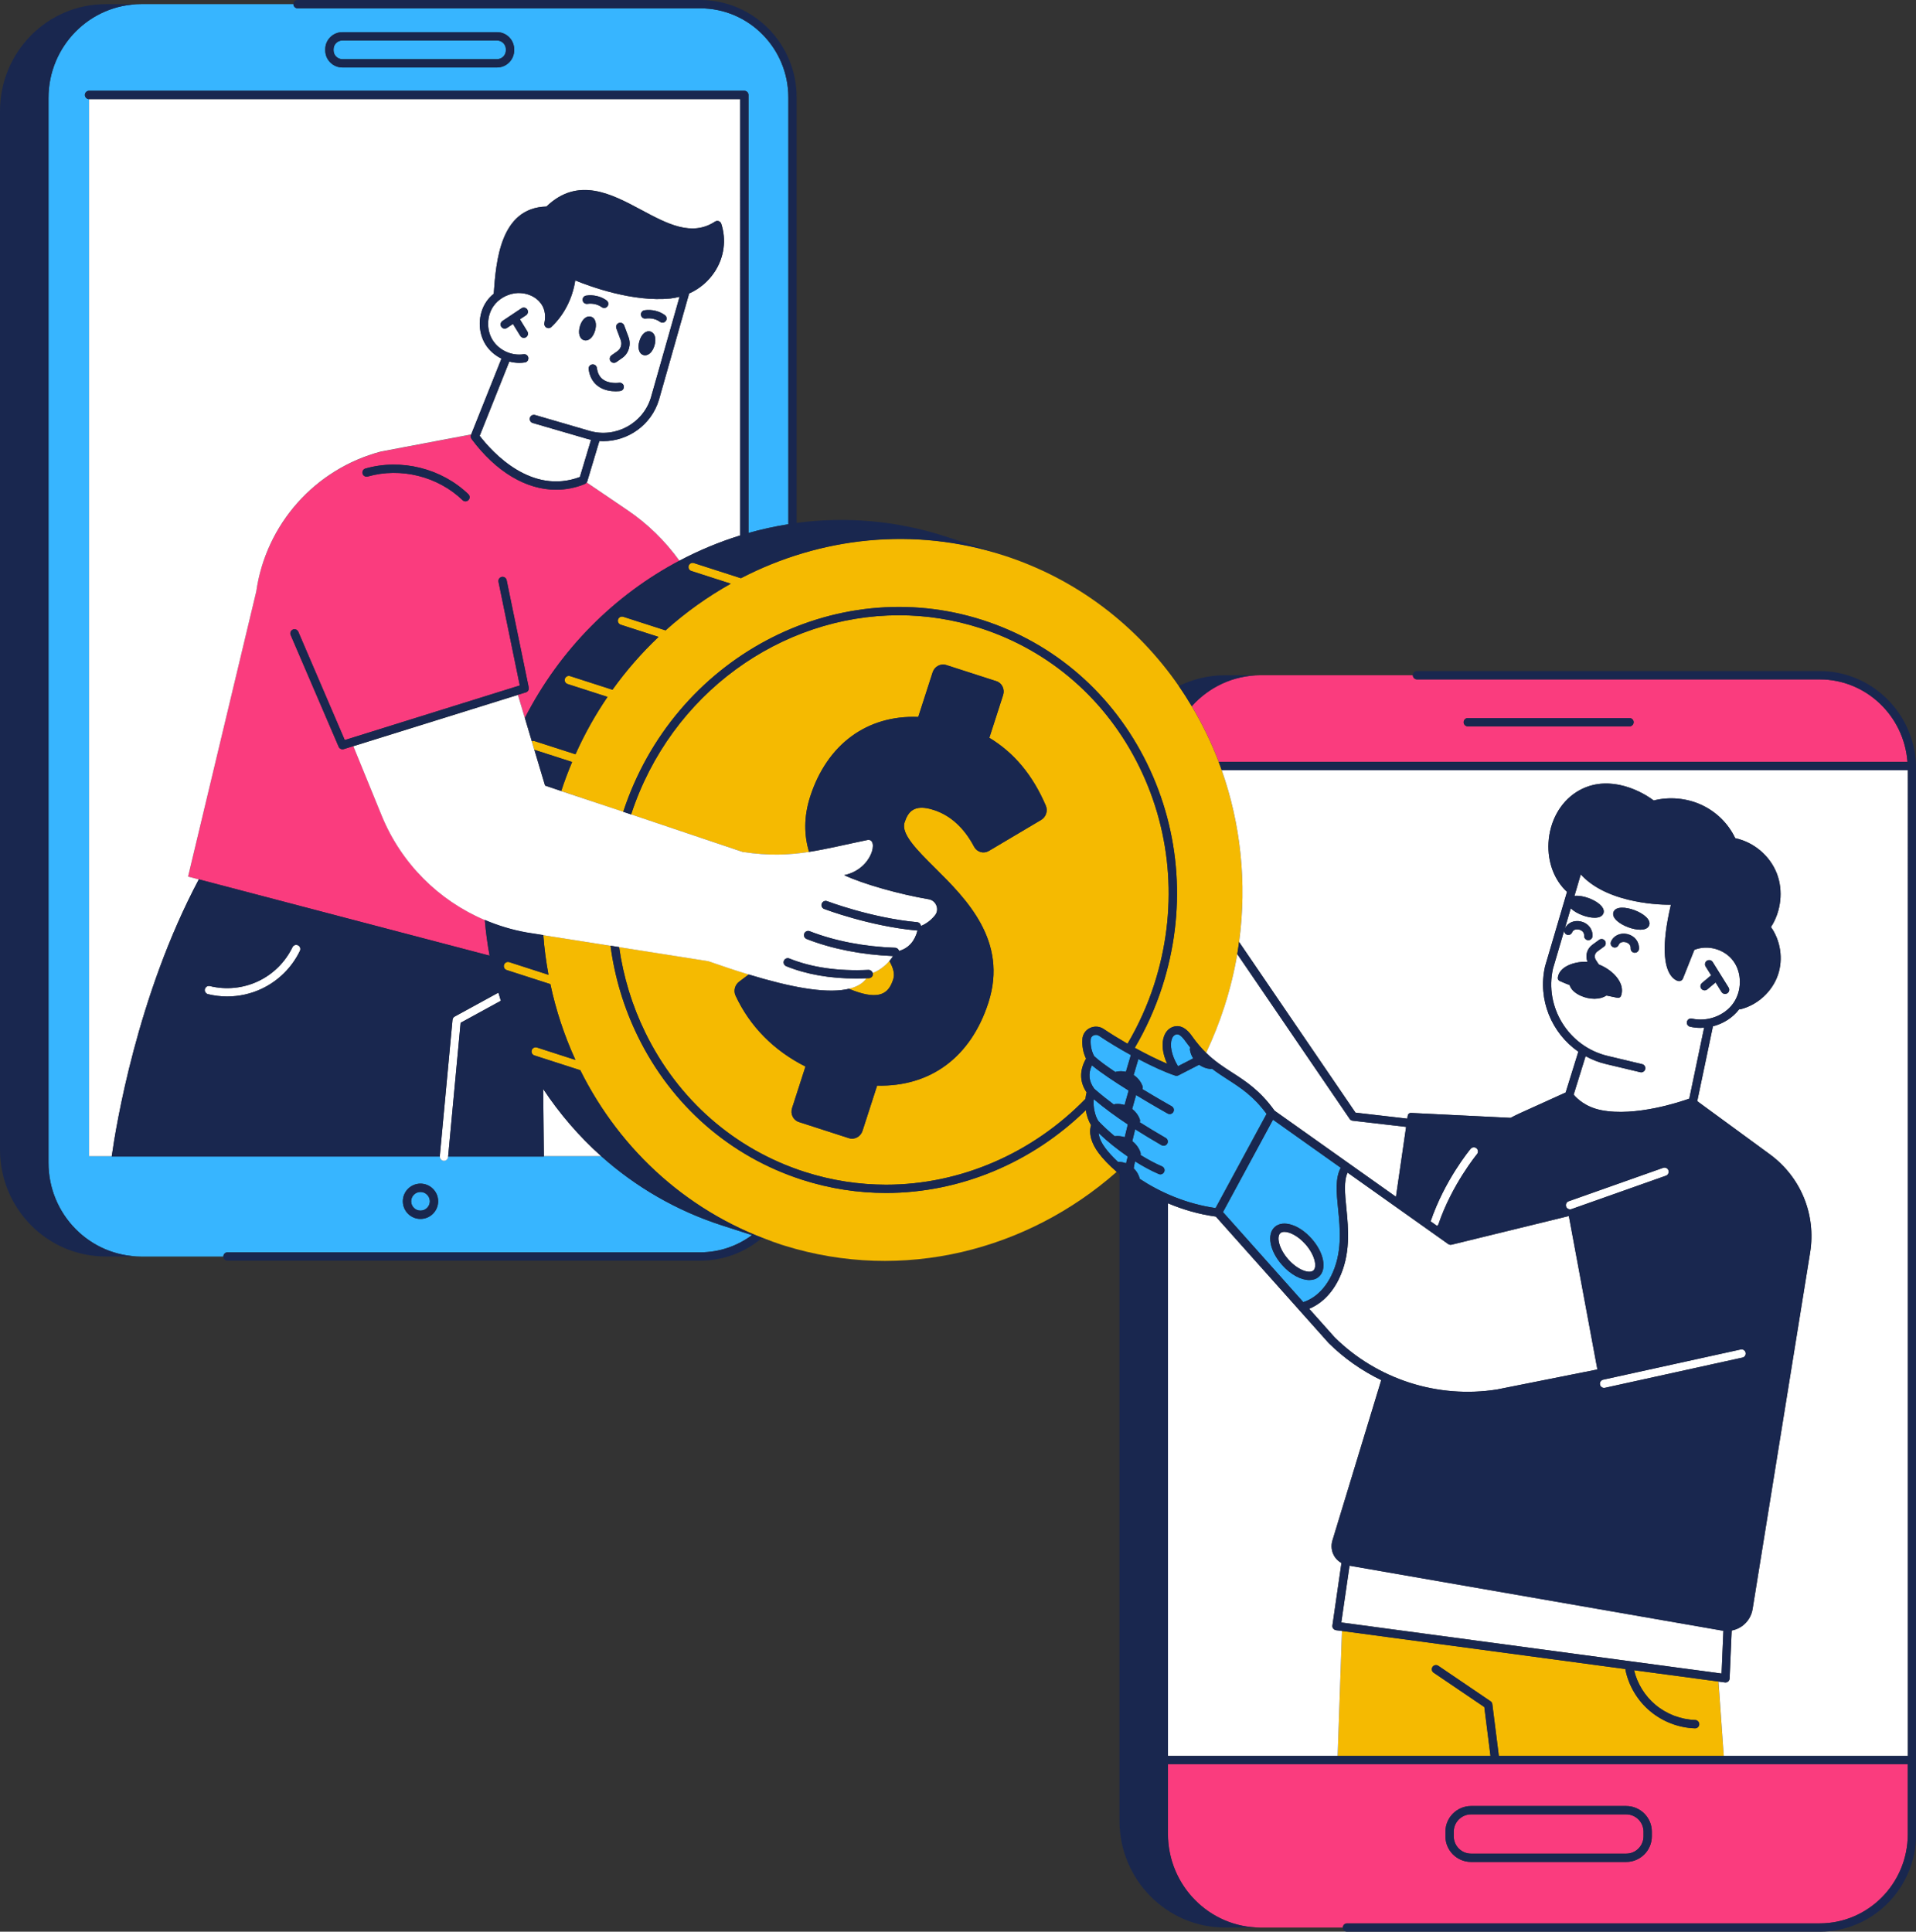 <?xml version="1.0" encoding="UTF-8"?>
<!DOCTYPE svg PUBLIC '-//W3C//DTD SVG 1.0//EN'
          'http://www.w3.org/TR/2001/REC-SVG-20010904/DTD/svg10.dtd'>
<svg height="464.3" preserveAspectRatio="xMidYMid meet" version="1.0" viewBox="0.0 0.0 460.5 464.3" width="460.5" xmlns="http://www.w3.org/2000/svg" xmlns:xlink="http://www.w3.org/1999/xlink" zoomAndPan="magnify"
><rect x="0.0" y="0.0" width="460.5" height="464.3" fill="#333333" stroke="none"/><g id="change1_1"
  ><path d="M323.74,462.3h113.61c11.68,0,21.18-9.62,21.18-21.44v-16.82H280.71v16.72c0,12.45,9.97,22.54,22.27,22.54 h19.76C322.74,462.75,323.19,462.3,323.74,462.3z M353.57,434.09h37.27c3.41,0,6.17,2.77,6.17,6.17v1.1c0,3.41-2.77,6.17-6.17,6.17 h-37.27c-3.4,0-6.17-2.77-6.17-6.17v-1.1C347.4,436.86,350.17,434.09,353.57,434.09z M353.57,436.09h37.27 c2.3,0,4.17,1.87,4.17,4.17v1.1c0,2.3-1.87,4.17-4.17,4.17h-37.27c-2.3,0-4.17-1.87-4.17-4.17v-1.1 C349.4,437.97,351.27,436.09,353.57,436.09z M286.44,169.74c2.53,4.25,4.7,8.72,6.47,13.37h165.54 c-0.83-11.06-9.96-19.82-21.1-19.82h-96.78c-0.55,0-1-0.45-1-1v0h-36.6C296.42,162.3,290.52,165.17,286.44,169.74z M352.78,172.59 h38.86c0.55,0,1,0.45,1,1s-0.45,1-1,1h-38.86c-0.55,0-1-0.45-1-1S352.23,172.59,352.78,172.59z M91.77,196.06l-6.83-16.73 l-2.33,0.73c-0.1,0.03-0.2,0.05-0.3,0.05c-0.39,0-0.76-0.23-0.92-0.61l-11.54-26.86c-0.22-0.51,0.02-1.1,0.52-1.31 c0.51-0.22,1.09,0.02,1.31,0.52l11.18,26.03l42.07-13.12l-5.12-24.91c-0.11-0.54,0.24-1.07,0.78-1.18c0.54-0.11,1.07,0.24,1.18,0.78 l5.31,25.8c0.1,0.5-0.19,1-0.68,1.16l-1.91,0.59l1.66,5.56c8.48-16.58,21.64-29.6,37.13-37.79c-3.42-4.74-7.63-8.87-12.49-12.16 l-9.79-6.64c-0.02,0.03-0.05,0.06-0.08,0.09c-0.03,0.03-0.06,0.06-0.09,0.09c-0.07,0.06-0.14,0.11-0.22,0.15 c-0.02,0.01-0.04,0.03-0.06,0.04c-0.02,0.01-0.04,0.01-0.05,0.02c-0.01,0-0.01,0-0.02,0.01c-2.24,0.9-4.53,1.34-6.83,1.34 c-7.17,0-14.41-4.26-20.32-12.2c-0.02-0.03-0.03-0.07-0.05-0.1c-0.04-0.06-0.07-0.12-0.09-0.19c-0.02-0.06-0.03-0.12-0.04-0.18 c-0.01-0.06-0.01-0.12-0.01-0.19c0-0.07,0.02-0.13,0.04-0.2c0.01-0.04,0.01-0.07,0.02-0.11l0.03-0.08l-21.69,4.1 c-15.84,4.19-27.65,17.45-29.96,33.67L45.2,210.69l2.59,0.68l69.88,18.34c-0.52-2.83-0.91-5.69-1.15-8.59 C105.42,216.4,96.45,207.48,91.77,196.06z M87.83,112.61c8.59-2.46,18.3-0.04,24.74,6.17c0.4,0.38,0.41,1.02,0.03,1.41 c-0.2,0.2-0.46,0.31-0.72,0.31c-0.25,0-0.5-0.09-0.69-0.28c-5.93-5.72-14.87-7.96-22.8-5.69c-0.52,0.15-1.08-0.15-1.24-0.69 C86.99,113.32,87.3,112.77,87.83,112.61z" fill="#FA3C7E"
  /></g
  ><g id="change2_1"
  ><path d="M414.3,422.04h-54.07l-1.57-12.44c-0.04-0.29-0.19-0.54-0.43-0.7l-12.55-8.52 c-0.46-0.31-1.08-0.19-1.39,0.27s-0.19,1.08,0.27,1.39l12.18,8.26l1.48,11.74H321.5l1.05-30.03l68.12,9.15c0,0.08-0.02,0.17,0,0.25 c0.81,3.85,2.92,7.36,5.93,9.88s6.84,3.99,10.77,4.12c0.01,0,0.02,0,0.03,0c0.54,0,0.98-0.43,1-0.97c0.02-0.55-0.41-1.01-0.97-1.03 c-3.48-0.12-6.87-1.41-9.55-3.65c-2.56-2.14-4.37-5.09-5.15-8.32l20.28,2.72L414.3,422.04z M264.07,277.17 c-1.81-2.42-2.44-4.74-1.84-6.75c-0.63-1-1.05-2.27-1.26-3.58c-12.91,12.6-30.16,19.9-48.03,19.9c-6.69,0-13.47-1.02-20.15-3.17 c-17.32-5.58-31.34-17.82-39.49-34.48c-3.39-6.93-5.57-14.27-6.57-21.78l-16.15-2.54c0.24,3.22,0.67,6.4,1.25,9.54l-9.43-3.04 c-0.52-0.17-1.09,0.12-1.26,0.65c-0.17,0.53,0.12,1.09,0.65,1.26l10.49,3.38c1.34,6.32,3.37,12.42,6.02,18.21l-9.24-2.98 c-0.52-0.17-1.09,0.12-1.26,0.65c-0.17,0.53,0.12,1.09,0.65,1.26l11.02,3.55c9.64,19.39,26.48,34.88,48.31,41.91c0,0,0,0,0,0 c0,0,0,0,0,0c0.27,0.09,0.54,0.16,0.8,0.25c28.46,8.84,58.33,1.18,79.8-17.74C266.53,280.05,265.06,278.5,264.07,277.17z M178.08,138.99l-11.3-3.64c-0.52-0.17-1.09,0.12-1.26,0.65c-0.17,0.53,0.12,1.09,0.65,1.26l9.47,3.05 c-5.58,3.13-10.85,6.88-15.67,11.22l-10.16-3.27c-0.52-0.17-1.09,0.12-1.26,0.65c-0.17,0.53,0.12,1.09,0.65,1.26l9.08,2.93 c-4.04,3.83-7.76,8.08-11.07,12.7l-10.18-3.28c-0.53-0.17-1.09,0.12-1.26,0.65c-0.17,0.53,0.12,1.09,0.65,1.26l9.6,3.09 c-2.93,4.3-5.51,8.9-7.7,13.79l-9.81-3.16c-0.23-0.07-0.46-0.05-0.67,0.04l0.61,2.05l9.06,2.92c-0.96,2.27-1.83,4.59-2.61,6.97 l14.89,5.01c12.09-36.89,50.77-57.55,86.41-46.08c17.32,5.58,31.34,17.82,39.49,34.48c8.14,16.64,9.43,35.7,3.63,53.67 c-1.69,5.22-3.91,10.11-6.58,14.65c2.75,1.51,5.47,2.86,7.78,3.83c-1.12-2.45-1.41-4.86-0.72-6.68c0.46-1.21,1.33-2.02,2.45-2.28 c2.22-0.52,3.75,1.63,4.32,2.44c1.12,1.57,2.22,2.83,3.31,3.91c1.68-3.54,3.15-7.22,4.38-11.05c1.36-4.21,2.39-8.45,3.11-12.68 c0.17-0.97,0.3-1.95,0.43-2.92c1.95-14.27,0.38-28.39-4.17-41.28c-0.24-0.67-0.46-1.34-0.72-2c-1.77-4.65-3.94-9.12-6.47-13.37 c-0.98-1.65-2.01-3.28-3.11-4.86c-9.97-14.42-24.4-25.71-42.13-31.42C219.6,126.51,197.12,129.12,178.08,138.99z M214.68,235.36 c0.42-1.29-0.01-2.77-0.93-4.37c-1.1,1.28-2.6,2.35-4,2.86c0.02,0.07,0.05,0.13,0.06,0.21c0.03,0.55-0.4,1.02-0.95,1.05 c-0.2,0.01-0.39,0.01-0.59,0.01c-0.96,1.39-2.61,2.14-4.25,2.53c0.71,0.3,1.44,0.58,2.21,0.83 C212.16,240.38,213.79,238.11,214.68,235.36z M178.52,204.77c6.28,0.94,11.06,0.74,15.91-0.01c-1.16-3.97-1.3-8.37,0.28-13.28 c4.07-12.6,13.69-19.64,25.97-19.15l3.46-10.72c0.45-1.41,1.92-2.2,3.28-1.76l12.03,3.88c1.36,0.44,2.09,1.93,1.63,3.34l-3.31,10.27 c5.96,3.6,10.41,8.95,13.57,16.3c0.54,1.25,0.05,2.74-1.12,3.44l-12.56,7.45c-0.61,0.36-1.32,0.46-1.99,0.27 c-0.67-0.2-1.22-0.64-1.55-1.26c-2.42-4.58-5.69-7.56-9.74-8.86c-4.79-1.54-6.19,0.55-6.99,3.04c-0.89,2.76,3.12,6.73,7.36,10.94 c7.43,7.37,17.6,17.47,12.8,32.33c-4.22,13.09-13.91,20.27-26.75,19.95l-3.51,10.87c-0.45,1.41-1.92,2.2-3.28,1.76L192,269.68 c-1.36-0.44-2.09-1.93-1.63-3.34l3.22-9.99c-7.59-3.81-13.37-9.66-16.8-17.04c-0.54-1.16-0.18-2.56,0.84-3.34l2.32-1.76 c-3.05-0.93-6.28-2-9.7-3.2l-21.44-3.38c1,7.09,3.1,14.03,6.3,20.58c7.9,16.16,21.5,28.05,38.3,33.46 c6.47,2.08,13.05,3.07,19.54,3.08c17.96,0,35.26-7.6,47.94-20.63c0.05-0.55,0.14-1.08,0.28-1.56c-1.7-2.5-1.75-5.28-0.14-8.11 c-0.69-1.43-1-3.09-0.87-4.75c0.09-1.13,0.76-2.11,1.8-2.61c1.06-0.52,2.33-0.43,3.3,0.23c1.78,1.19,3.74,2.4,5.74,3.55 c2.6-4.42,4.78-9.19,6.42-14.28c5.63-17.47,4.38-36-3.53-52.17c-7.9-16.17-21.5-28.05-38.3-33.46c-6.47-2.08-13.05-3.08-19.54-3.08 c-28.21,0-54.82,18.73-64.36,47.88L178.52,204.77z" fill="#F5BA01"
  /></g
  ><g id="change3_1"
  ><path d="M54.68,301H168.3c4.66,0,8.95-1.55,12.45-4.14c-2.03-0.65-4.41-1.42-7.13-2.3 c-11.1-3.57-20.9-9.33-29.13-16.68h-13.77l0,0.1h-23.02l-0.01,0.09c-0.05,0.52-0.48,0.91-1,0.91c-0.03,0-0.06,0-0.09,0 c-0.52-0.05-0.89-0.49-0.89-1H26.85c0-0.03,0.01-0.07,0.01-0.1H21.4V23.82h0c-0.55,0-1-0.45-1-1s0.45-1,1-1h157.49 c0.55,0,1,0.45,1,1v105.29c3.15-0.89,6.35-1.59,9.59-2.1V23.44c0-11.82-9.5-21.44-21.18-21.44H71.52c-0.55,0-1-0.45-1-1c0,0,0,0,0,0 h-36.6c-12.3,0-22.27,10.09-22.27,22.54v255.93c0,12.45,9.97,22.54,22.27,22.54h19.76C53.69,301.45,54.13,301,54.68,301z M101.06,284.49c2.34,0,4.25,1.9,4.25,4.24s-1.9,4.24-4.25,4.24c-2.34,0-4.24-1.9-4.24-4.24S98.72,284.49,101.06,284.49z M78.17,11.85c0-2.27,1.85-4.12,4.12-4.12h37.17c2.27,0,4.12,1.85,4.12,4.12v0.25c0,2.27-1.85,4.12-4.12,4.12H82.29 c-2.27,0-4.12-1.85-4.12-4.12V11.85z M80.17,12.1v-0.25c0-1.17,0.95-2.12,2.12-2.12h37.17c1.17,0,2.12,0.95,2.12,2.12v0.25 c0,1.17-0.95,2.12-2.12,2.12H82.29C81.12,14.22,80.17,13.27,80.17,12.1z M98.82,288.74c0-1.24,1.01-2.24,2.24-2.24 c1.24,0,2.25,1.01,2.25,2.24s-1.01,2.24-2.25,2.24C99.83,290.98,98.82,289.97,98.82,288.74z M273.91,283.33 c-0.01-0.04,0-0.08-0.01-0.12c-0.25-0.92-0.75-1.75-1.43-2.41c0.08-0.56,0.19-1.11,0.33-1.66c1.94,1.22,3.87,2.27,5.69,3.04 c0.13,0.05,0.26,0.08,0.39,0.08c0.39,0,0.76-0.23,0.92-0.61c0.22-0.51-0.02-1.1-0.53-1.31c-1.65-0.7-3.4-1.65-5.16-2.74 c0.05-0.18,0.06-0.37,0-0.56c-0.36-1.1-1.06-2.06-1.98-2.76l0.69-2.86c2.01,1.28,4.11,2.53,6.34,3.83c0.16,0.09,0.33,0.13,0.5,0.13 c0.34,0,0.68-0.18,0.87-0.5c0.28-0.48,0.11-1.09-0.36-1.37c-2.2-1.28-4.27-2.52-6.25-3.77c0.08-0.22,0.1-0.46,0.02-0.69 c-0.36-1-1.01-1.87-1.84-2.52l0.94-3.33c3.93,2.39,7.3,4.28,7.59,4.44c0.15,0.09,0.32,0.13,0.49,0.13c0.35,0,0.69-0.18,0.87-0.51 c0.27-0.48,0.1-1.09-0.38-1.36c-0.07-0.04-3.25-1.82-7.04-4.12c0.09-0.22,0.11-0.47,0.02-0.72c-0.39-1.09-1.17-2.03-2.13-2.68 l1.13-3.83c3.34,1.76,6.53,3.21,8.87,3.98c0.01,0,0.02,0,0.02,0c0.08,0.03,0.17,0.04,0.26,0.04c0.01,0,0.02,0,0.03,0c0,0,0,0,0,0 c0.09,0,0.18-0.02,0.27-0.04c0.03-0.01,0.05-0.02,0.08-0.03c0.04-0.01,0.08-0.02,0.11-0.04c1.33-0.7,3.44-1.78,4.96-2.55 c0.79,0.57,1.71,0.93,2.68,1.01c0.03,0,0.06,0,0.09,0c0.11,0,0.21-0.03,0.31-0.06c1.28,0.97,2.55,1.79,3.8,2.6 c3.18,2.05,6.19,4,9.34,8.27l-12.26,22.63C284.98,289.34,278.69,286.49,273.91,283.33z M293.93,291.33l19.3,21.64 c1.23-0.37,4.44-1.73,6.71-6.3c2.72-5.49,2.16-11.16,1.66-16.17c-0.39-3.9-0.71-7.29,0.64-9.83l-16.28-11.55L293.93,291.33z M315.25,297.74c2.97,3.35,3.73,7.36,1.73,9.13c-0.61,0.54-1.41,0.8-2.29,0.8c-2,0-4.5-1.31-6.56-3.64 c-2.97-3.35-3.73-7.37-1.73-9.13C308.4,293.13,312.29,294.38,315.25,297.74z M263.98,269.44c-0.8-1.22-1.3-3.41-1.1-5.24 c2.63,2.21,5.33,4.18,8.19,6.07l-0.74,3.06c-0.78-0.24-1.61-0.33-2.42-0.23C266.5,271.92,265.17,270.69,263.98,269.44z M265.67,275.97c-0.74-0.99-1.5-2.31-1.63-3.64c2.13,2.03,4.55,3.96,7.02,5.66c-0.16,0.53-0.3,1.07-0.41,1.62 c-0.54-0.21-1.12-0.33-1.7-0.35c-0.08-0.01-0.15,0.02-0.22,0.03C267.46,278.11,266.42,276.98,265.67,275.97z M286.06,251.79 c-0.06,0.16-0.1,0.33-0.08,0.51c0.11,0.75,0.39,1.46,0.79,2.09c-1.16,0.59-2.54,1.3-3.65,1.88c-1.68-2.73-1.98-5.24-1.47-6.59 c0.22-0.58,0.57-0.94,1.04-1.05c0.62-0.15,1.31,0.36,2.23,1.66C285.31,250.82,285.69,251.32,286.06,251.79z M263.02,261.71 c-1.33-1.77-1.52-3.63-0.58-5.66c2.15,1.78,5.55,4.03,8.83,6.07l-0.98,3.47c-0.72-0.22-1.47-0.31-2.22-0.23 c-0.14,0.01-0.26,0.06-0.37,0.12C266.11,264.29,264.55,263.05,263.02,261.71z M271.79,253.59l-1.19,4.02c-0.79-0.17-1.62-0.19-2.4,0 c-0.05,0.01-0.09,0.04-0.14,0.06c-2.09-1.4-3.93-2.74-5.08-3.81c-0.63-1.16-0.94-2.61-0.84-4.02c0.05-0.6,0.49-0.88,0.67-0.97 c0.43-0.21,0.92-0.18,1.32,0.09C266.48,250.53,269.14,252.13,271.79,253.59z" fill="#37B5FF"
  /></g
  ><g id="change4_1"
  ><path d="M139.37,114.65l2.68-8.93c-0.31-0.07-0.62-0.15-0.94-0.24l-13.07-3.81c-0.53-0.15-0.83-0.71-0.68-1.24 c0.15-0.53,0.71-0.83,1.24-0.68l13.07,3.81c6.25,1.83,12.88-1.76,14.77-8l6.89-24.23c-0.71,0.18-1.44,0.33-2.18,0.41 c-9.04,0.91-19.35-2.89-22.89-4.34c-0.66,4.34-2.72,8.37-5.76,11.2c-0.19,0.18-0.43,0.27-0.68,0.27c-0.17,0-0.34-0.04-0.49-0.13 c-0.38-0.21-0.58-0.65-0.49-1.08c0.73-3.47-1.1-5.29-2.25-6.07c-1.2-0.81-2.66-1.19-4.13-1.16c0,0-0.01,0-0.01,0 c-0.24,0.01-0.49,0.04-0.73,0.07c-2.04,0.3-3.97,1.42-5.14,3.12c-1.62,2.37-1.69,5.72-0.16,8.15c1.53,2.43,4.57,3.82,7.42,3.38 c0.55-0.08,1.06,0.29,1.14,0.83c0.08,0.55-0.29,1.06-0.83,1.14c-0.45,0.07-0.9,0.1-1.35,0.1c-0.8,0-1.6-0.11-2.38-0.31l-7.12,17.84 C118.36,108.75,127.7,119.02,139.37,114.65z M154.89,74.58c1.75-0.26,3.58,0.17,4.92,1.17c0.44,0.33,0.54,0.96,0.21,1.4 c-0.2,0.26-0.5,0.4-0.8,0.4c-0.21,0-0.42-0.06-0.6-0.2c-0.9-0.67-2.22-0.97-3.42-0.79c-0.56,0.08-1.06-0.29-1.14-0.84 C153.97,75.18,154.35,74.67,154.89,74.58z M153.68,81.98c0.49-1.66,1.58-2.61,2.65-2.29c1.07,0.32,1.46,1.7,0.97,3.36 c-0.43,1.45-1.31,2.35-2.24,2.35c-0.14,0-0.28-0.02-0.41-0.06C153.58,85.03,153.18,83.64,153.68,81.98z M149.11,93.97 c-0.05,0.01-0.49,0.08-1.14,0.08c-1.11,0-2.84-0.2-4.25-1.25c-1.25-0.93-2-2.3-2.24-4.08c-0.07-0.55,0.31-1.05,0.86-1.12 c0.56-0.08,1.05,0.31,1.12,0.86c0.16,1.24,0.63,2.13,1.44,2.73c1.56,1.17,3.87,0.82,3.89,0.81c0.55-0.08,1.06,0.29,1.14,0.83 C150.02,93.37,149.65,93.89,149.11,93.97z M146.98,85.4l1.45-1.02c0.8-0.56,1.12-1.67,0.76-2.64l-1.05-2.82 c-0.19-0.52,0.07-1.09,0.59-1.29c0.52-0.19,1.09,0.07,1.29,0.59l1.05,2.82c0.67,1.81,0.04,3.9-1.49,4.97l-1.45,1.02 c-0.17,0.12-0.38,0.18-0.57,0.18c-0.32,0-0.62-0.15-0.82-0.43C146.42,86.35,146.53,85.72,146.98,85.4z M140.88,71.05 c1.74-0.26,3.58,0.17,4.92,1.17c0.44,0.33,0.54,0.96,0.21,1.4c-0.2,0.26-0.5,0.4-0.8,0.4c-0.21,0-0.42-0.06-0.6-0.2 c-0.91-0.67-2.22-0.98-3.43-0.79c-0.55,0.08-1.06-0.29-1.14-0.84C139.95,71.65,140.33,71.14,140.88,71.05z M139.39,78.41 c0.49-1.66,1.59-2.6,2.65-2.29c0.29,0.09,0.99,0.41,1.15,1.54c0.08,0.54,0.01,1.18-0.17,1.82c-0.43,1.45-1.31,2.35-2.24,2.35 c-0.14,0-0.27-0.02-0.41-0.06C139.29,81.46,138.89,80.08,139.39,78.41z M126.42,81.06c-0.16,0.1-0.34,0.15-0.52,0.15 c-0.34,0-0.66-0.17-0.85-0.48l-1.76-2.86l-1.43,0.95c-0.17,0.11-0.36,0.17-0.55,0.17c-0.32,0-0.64-0.16-0.83-0.45 c-0.31-0.46-0.18-1.08,0.28-1.39l4.57-3.05c0.46-0.31,1.08-0.18,1.39,0.28c0.31,0.46,0.18,1.08-0.28,1.39l-1.48,0.98l1.8,2.93 C127.04,80.15,126.89,80.77,126.42,81.06z M144.49,277.89h-13.77l-0.17-16.15C134.49,267.68,139.15,273.13,144.49,277.89z M45.2,210.69l2.59,0.68c-14.89,28-19.96,59.66-20.93,66.53H21.4V23.82h156.49V128.7c-5.04,1.56-9.92,3.6-14.6,6.07 c-3.42-4.74-7.63-8.87-12.49-12.16l-9.79-6.64c0.02-0.03,0.03-0.07,0.05-0.1c0.02-0.04,0.04-0.08,0.06-0.12 c0.01-0.02,0.02-0.04,0.03-0.06l2.91-9.7c0.31,0.02,0.62,0.03,0.94,0.03c5.99,0,11.55-3.9,13.37-9.91l7.27-25.59 c2.49-1.11,4.64-2.91,6.17-5.26c2.25-3.44,2.81-7.63,1.55-11.49c-0.1-0.3-0.33-0.53-0.62-0.63c-0.29-0.1-0.62-0.06-0.88,0.11 c-5.61,3.68-11.51,0.52-17.76-2.83c-7.1-3.8-15.14-8.11-22.77-0.79c-11.08,0.31-12.1,13.1-12.66,20.96 c-0.67,0.54-1.26,1.16-1.75,1.87c-2.06,3.01-2.15,7.26-0.21,10.35c0.92,1.46,2.27,2.61,3.82,3.37l-7.29,18.25l-21.69,4.1 c-15.84,4.19-27.65,17.45-29.96,33.67L45.2,210.69z M321.5,422.04h-40.8V289.21c3.49,1.48,7.35,2.64,11.51,3.2l27.12,30.4 c3.73,3.68,8.01,6.67,12.63,8.91l-11.73,38.55c-0.39,1.28-0.21,2.68,0.49,3.82c0.42,0.68,1.01,1.21,1.68,1.59l-2.17,15 c-0.04,0.26,0.03,0.53,0.19,0.75s0.4,0.35,0.67,0.39l1.45,0.19L321.5,422.04z M384.86,266.84c8.23,1.63,19.05-2.02,21.15-2.77 l3.57-17.06c-0.29,0.02-0.59,0.05-0.88,0.05c-0.84,0-1.68-0.09-2.5-0.28c-0.54-0.12-0.88-0.66-0.75-1.2 c0.12-0.54,0.65-0.88,1.2-0.75c3.65,0.83,7.71-0.64,9.86-3.58c2.18-2.98,2.21-7.4,0.07-10.28c-2.1-2.84-6.14-3.96-9.35-2.66 l-2.74,6.88c-0.18,0.45-0.65,0.71-1.13,0.61c-0.18-0.04-1.14-0.29-1.97-1.61c-1.26-2-2.21-6.53,0.2-16.73 c-2.31,0.03-6.23-0.21-10.29-1.21c-5.01-1.23-8.89-3.32-11.37-6.08l-1.52,5.17c1-0.12,2.28,0.12,3.45,0.55 c1.04,0.39,1.97,0.91,2.61,1.48c1.13,0.98,1.05,1.78,0.9,2.17c-0.09,0.24-0.3,0.58-0.79,0.81c-0.35,0.16-0.8,0.24-1.33,0.24 c-0.84,0-1.87-0.2-2.93-0.6c-1.07-0.4-2.11-0.99-2.8-1.66l-1.43,4.86c0.66-1.38,2.21-2.09,3.86-1.71c1.76,0.41,2.9,1.88,2.79,3.57 c-0.04,0.53-0.48,0.93-1,0.93c-0.02,0-0.04,0-0.07,0c-0.55-0.04-0.97-0.51-0.93-1.06c0.06-0.87-0.63-1.35-1.25-1.49 c-0.57-0.13-1.35-0.04-1.64,0.67c-0.21,0.51-0.79,0.76-1.3,0.55c-0.4-0.16-0.63-0.56-0.61-0.97l-2.68,9.1 c-2.12,9.33,3.75,18.78,13.12,21.02l8.3,1.98c0.54,0.13,0.87,0.67,0.74,1.2c-0.11,0.46-0.52,0.77-0.97,0.77 c-0.08,0-0.16-0.01-0.23-0.03l-8.3-1.98c-1.73-0.41-3.34-1.06-4.83-1.88l-2.87,9.24C379,264.05,381.07,266.08,384.86,266.84z M409.06,236.27l2.21-1.85l-1.33-2.13c-0.29-0.47-0.15-1.09,0.32-1.38c0.47-0.29,1.08-0.15,1.38,0.32l3.82,6.13 c0.29,0.47,0.15,1.09-0.32,1.38c-0.16,0.1-0.35,0.15-0.53,0.15c-0.33,0-0.66-0.17-0.85-0.47l-1.42-2.29l-2,1.67 c-0.19,0.16-0.41,0.23-0.64,0.23c-0.29,0-0.57-0.12-0.77-0.36C408.58,237.26,408.63,236.63,409.06,236.27z M389.61,239.35 c-0.11,0.3-0.39,0.49-0.71,0.49c-0.05,0-0.1,0-0.14-0.01c-0.93-0.18-1.81-0.37-2.66-0.55c-0.84,0.54-1.85,0.78-2.88,0.78 c-1.12,0-2.28-0.27-3.27-0.71c-1.46-0.65-2.41-1.58-2.7-2.58c-0.85-0.32-1.66-0.65-2.41-1c-0.29-0.14-0.47-0.45-0.43-0.77 c0.11-0.99,0.7-1.86,1.71-2.53c1.38-0.92,3.52-1.39,5.43-1.29c-0.59-1.47-0.15-3.13,1.16-4.09l1.63-1.19 c0.45-0.33,1.07-0.23,1.4,0.22c0.33,0.45,0.23,1.07-0.22,1.4l-1.63,1.19c-0.65,0.48-0.79,1.34-0.32,2.05l0.68,1.04 c2.25,0.89,4.18,2.47,5.06,4.21C389.89,237.15,389.99,238.31,389.61,239.35z M392.92,229.01c-0.02,0-0.04,0-0.07,0 c-0.55-0.04-0.97-0.51-0.93-1.06c0.06-0.87-0.63-1.35-1.25-1.49c-0.58-0.13-1.35-0.04-1.64,0.67c-0.21,0.51-0.8,0.76-1.3,0.55 c-0.51-0.21-0.76-0.79-0.55-1.3c0.61-1.49,2.23-2.25,3.94-1.86c1.76,0.41,2.9,1.88,2.79,3.57 C393.88,228.6,393.44,229.01,392.92,229.01z M394.25,223.46C394.25,223.46,394.25,223.46,394.25,223.46c-0.86,0-1.91-0.21-2.94-0.6 c-1.04-0.39-1.97-0.91-2.61-1.48c-1.13-0.98-1.05-1.78-0.9-2.17c0.52-1.41,2.98-1.21,5.05-0.44c2.06,0.77,4.04,2.24,3.52,3.65 C396.21,222.81,395.75,223.46,394.25,223.46z M293.63,185.12h164.91v236.93H414.3l-1.27-17.88l1.55,0.21 c0.04,0.01,0.09,0.01,0.13,0.01c0.23,0,0.46-0.08,0.64-0.23c0.22-0.18,0.35-0.44,0.36-0.72l0.5-11.53c0.87-0.17,1.71-0.51,2.46-1.04 c1.38-0.99,2.29-2.45,2.56-4.12l13.83-85.7c1.47-9.11-2.24-18.16-9.69-23.61l-17.44-12.77l3.77-17.99c2.5-0.64,4.77-2.07,6.3-4.09 c0.03,0,0.06,0.02,0.09,0.02c0.08,0,0.16-0.01,0.24-0.03c4.12-1.02,7.66-4.27,9.01-8.3c1.28-3.78,0.61-8.2-1.69-11.46 c2.44-3.78,3-8.75,1.41-12.86c-1.65-4.27-5.54-7.55-10-8.5c-1.71-3.57-4.62-6.42-8.25-8.06c-3.51-1.58-7.62-1.94-11.35-1 c-3.91-2.94-11.81-6.38-18.64-1.98c-3.88,2.5-6.36,7.04-6.64,12.14c-0.25,4.69,1.41,9.03,4.45,11.8l-5.28,17.92 c-1.83,8.02,1.61,16.06,8,20.5l-3.05,9.81l-10.99,4.98c-0.76,0.35-1.51,0.72-2.24,1.11l-23.94-1.18c-0.42-0.02-0.72,0.26-0.78,0.64 l-0.11,0.73l-12.45-1.44l-27.98-41.03C299.74,212.12,298.17,198,293.63,185.12z M414.21,391.95l-0.44,10.29l-91.39-12.28l1.98-13.65 l89.58,15.6C414.03,391.95,414.12,391.94,414.21,391.95z M294.26,241.99c1.36-4.21,2.39-8.45,3.11-12.68l27.02,39.62 c0.16,0.24,0.42,0.4,0.71,0.43l12.85,1.49l-2.44,16.8l-29.18-20.7c-3.47-4.84-6.87-7.03-10.16-9.15c-2.15-1.38-4.21-2.72-6.29-4.75 C291.55,249.5,293.03,245.82,294.26,241.99z M105.72,277.99c0-0.03-0.01-0.06-0.01-0.09l3.06-32.78c0.03-0.33,0.22-0.62,0.52-0.78 l10.51-5.75c0.19,0.65,0.37,1.31,0.58,1.96l-9.67,5.29l-3,32.16l-0.01,0.09c-0.05,0.52-0.48,0.91-1,0.91c-0.03,0-0.06,0-0.09,0 C106.1,278.94,105.72,278.5,105.72,277.99z M149.78,195.1l1.89,0.64l26.84,9.03c6.28,0.94,11.06,0.74,15.91-0.01 c4.25-0.66,8.57-1.73,14.01-2.85c2.85-0.59,1.29,7.03-5.56,8.44c4.48,2.11,13.23,4.6,20.34,5.8c1.75,0.29,2.62,2.42,1.52,3.82 c-0.91,1.17-2.12,2.07-3.41,2.61c-0.04-0.47-0.4-0.87-0.89-0.92c-11.03-1.02-21.54-5.01-21.65-5.05c-0.51-0.2-1.09,0.06-1.29,0.58 c-0.2,0.52,0.06,1.09,0.58,1.29c0.11,0.04,10.87,4.13,22.18,5.17c0.03,0,0.06,0,0.09,0c0.06,0,0.11-0.02,0.17-0.03 c-0.63,2.52-2.06,4.26-4.45,4.96c-0.1-0.43-0.46-0.75-0.92-0.77c-7.46-0.26-14.56-1.64-20.55-3.98c-0.51-0.2-1.09,0.05-1.3,0.57 c-0.2,0.51,0.05,1.09,0.57,1.3c6.07,2.38,13.25,3.79,20.77,4.1c-0.25,0.42-0.56,0.82-0.89,1.21c-1.1,1.28-2.6,2.35-4,2.86 c-0.13-0.44-0.55-0.75-0.99-0.74c-7.3,0.35-13.7-0.58-19.04-2.74c-0.51-0.21-1.09,0.04-1.3,0.55c-0.21,0.51,0.04,1.09,0.55,1.3 c4.85,1.97,10.51,2.96,16.86,2.96c0.8,0,1.62-0.03,2.44-0.06c-0.96,1.39-2.61,2.14-4.25,2.53c-0.25,0.06-0.51,0.12-0.76,0.16 c-5.21,0.94-13.21-0.52-23.32-3.6c-3.05-0.93-6.28-2-9.7-3.2l-21.44-3.38l-2.07-0.33l-16.15-2.54l-3.99-0.63 c-3.5-0.62-6.87-1.65-10.07-3.01c-11.1-4.72-20.07-13.64-24.75-25.05l-6.83-16.73l39.56-12.33l1.66,5.56l1.67,5.6l0.61,2.05 l2.57,8.59l3.88,1.31L149.78,195.1z M49.24,237.74c0.13-0.54,0.68-0.86,1.21-0.73c3.86,0.95,7.97,0.54,11.57-1.15 c3.6-1.69,6.53-4.6,8.26-8.18c0.24-0.5,0.84-0.71,1.33-0.47c0.5,0.24,0.71,0.84,0.47,1.33c-1.92,4-5.2,7.24-9.21,9.13 c-2.59,1.22-5.43,1.84-8.27,1.84c-1.55,0-3.11-0.19-4.63-0.56C49.44,238.81,49.11,238.27,49.24,237.74z M345.41,294.67l-1.56-1.11 c3.35-9.85,9.36-17.14,9.61-17.44c0.35-0.42,0.98-0.48,1.41-0.13c0.42,0.35,0.48,0.98,0.13,1.41c-0.06,0.07-6.03,7.33-9.26,16.82 C345.67,294.41,345.56,294.56,345.41,294.67z M348.07,299.01c0.24,0.17,0.54,0.23,0.82,0.16l28.18-6.89l6.86,36.88l-24.1,4.8 c-14.23,2.27-28.84-2.43-39.04-12.52l-6.13-6.87c1.85-0.75,4.88-2.6,7.07-7.01c2.98-6,2.36-12.24,1.86-17.25 c-0.34-3.45-0.63-6.45,0.3-8.46L348.07,299.01z M384.55,332.8c-0.12-0.54,0.22-1.07,0.76-1.19l33.05-7.26 c0.54-0.12,1.07,0.22,1.19,0.76c0.12,0.54-0.22,1.07-0.76,1.19l-33.05,7.26c-0.07,0.02-0.14,0.02-0.22,0.02 C385.06,333.59,384.65,333.27,384.55,332.8z M376.41,290.01c-0.18-0.52,0.09-1.09,0.61-1.28l22.71-8.03 c0.52-0.19,1.09,0.09,1.28,0.61c0.18,0.52-0.09,1.09-0.61,1.28l-22.71,8.03c-0.11,0.04-0.22,0.06-0.33,0.06 C376.94,290.68,376.55,290.42,376.41,290.01z M307.73,296.4c0.23-0.21,0.57-0.31,0.98-0.31c1.3,0,3.32,1.02,5.05,2.97 c2.27,2.57,2.88,5.45,1.91,6.31c-0.97,0.86-3.76-0.1-6.03-2.66C307.36,300.14,306.76,297.26,307.73,296.4z" fill="#FFF"
  /></g
  ><g id="change5_1"
  ><path d="M33.92,302h-8.53C11.37,302,0,290.5,0,276.32V26.69C0,12.5,11.37,1,25.39,1h8.54 c-12.3,0-22.27,10.09-22.27,22.54v255.93C11.65,291.91,21.62,302,33.92,302z M71.52,2h96.78c11.68,0,21.18,9.62,21.18,21.44V126 c-3.24,0.51-6.44,1.21-9.59,2.1V22.82c0-0.55-0.45-1-1-1H21.4c-0.55,0-1,0.45-1,1s0.45,1,1,1h0h156.49V128.7 c-5.04,1.56-9.92,3.6-14.6,6.07c-15.49,8.19-28.65,21.21-37.13,37.79l1.67,5.6c0.21-0.08,0.44-0.11,0.67-0.04l9.81,3.16 c2.19-4.89,4.77-9.49,7.7-13.79l-9.6-3.09c-0.53-0.17-0.81-0.73-0.65-1.26c0.17-0.53,0.73-0.81,1.26-0.65l10.18,3.28 c3.31-4.62,7.03-8.87,11.07-12.7l-9.08-2.93c-0.53-0.17-0.81-0.73-0.65-1.26c0.17-0.53,0.73-0.81,1.26-0.65l10.16,3.27 c4.82-4.34,10.09-8.09,15.67-11.22l-9.47-3.05c-0.53-0.17-0.81-0.73-0.65-1.26c0.17-0.53,0.73-0.82,1.26-0.65l11.3,3.64 c19.04-9.87,41.52-12.48,63.13-5.52c0,0-3.7-1.19-14.15-4.56c-11.84-3.81-23.93-4.75-35.58-3.2V23.44C191.48,10.52,181.08,0,168.3,0 H71.52c-0.55,0-1,0.45-1,1c0,0,0,0,0,0C70.52,1.55,70.97,2,71.52,2z M78.17,12.1v-0.25c0-2.27,1.85-4.12,4.12-4.12h37.17 c2.27,0,4.12,1.85,4.12,4.12v0.25c0,2.27-1.85,4.12-4.12,4.12H82.29C80.02,16.22,78.17,14.37,78.17,12.1z M80.17,12.1 c0,1.17,0.95,2.12,2.12,2.12h37.17c1.17,0,2.12-0.95,2.12-2.12v-0.25c0-1.17-0.95-2.12-2.12-2.12H82.29c-1.17,0-2.12,0.95-2.12,2.12 V12.1z M96.82,288.74c0-2.34,1.9-4.24,4.24-4.24c2.34,0,4.25,1.9,4.25,4.24s-1.9,4.24-4.25,4.24 C98.72,292.98,96.82,291.08,96.82,288.74z M98.82,288.74c0,1.24,1.01,2.24,2.24,2.24c1.24,0,2.25-1.01,2.25-2.24 s-1.01-2.24-2.25-2.24C99.83,286.49,98.82,287.5,98.82,288.74z M302.98,162.3h-8.54c-3.98,0-7.75,0.93-11.11,2.59 c1.09,1.58,2.12,3.2,3.11,4.86C290.52,165.17,296.42,162.3,302.98,162.3z M460.52,184.18c0,0.19,0.01,0.37,0.01,0.56v256.12 c0,12.93-10.4,23.44-23.18,23.44H323.74c-0.55,0-1-0.45-1-1c0,0,0,0,0,0c0-0.55,0.45-1,1-1h113.61c11.68,0,21.18-9.62,21.18-21.44 v-16.82H280.71v16.72c0,12.45,9.97,22.54,22.27,22.54h-8.53c-14.02,0-25.39-11.5-25.39-25.69V282.2c-0.23-0.19-0.46-0.38-0.68-0.57 c-1.85-1.59-3.32-3.14-4.31-4.47c-1.81-2.42-2.44-4.74-1.84-6.75c-0.63-1-1.05-2.27-1.26-3.58c-12.91,12.6-30.16,19.9-48.03,19.9 c-6.69,0-13.47-1.02-20.15-3.17c-17.32-5.58-31.34-17.82-39.49-34.48c-3.39-6.93-5.57-14.27-6.57-21.78l2.07,0.33 c1,7.09,3.1,14.03,6.3,20.58c7.9,16.16,21.5,28.05,38.3,33.46c6.47,2.08,13.05,3.07,19.54,3.08c17.96,0,35.26-7.6,47.94-20.63 c0.05-0.55,0.14-1.08,0.28-1.56c-1.7-2.5-1.75-5.28-0.14-8.11c-0.69-1.43-1-3.09-0.87-4.75c0.09-1.13,0.76-2.11,1.8-2.61 c1.06-0.52,2.33-0.43,3.3,0.23c1.78,1.19,3.74,2.4,5.74,3.55c2.6-4.42,4.78-9.19,6.42-14.28c5.63-17.47,4.38-36-3.53-52.17 c-7.9-16.17-21.5-28.05-38.3-33.46c-6.47-2.08-13.05-3.08-19.54-3.08c-28.21,0-54.82,18.73-64.36,47.88l-1.89-0.64 c12.09-36.89,50.77-57.55,86.41-46.08c17.32,5.58,31.34,17.82,39.49,34.48c8.14,16.64,9.43,35.7,3.63,53.67 c-1.69,5.22-3.91,10.11-6.58,14.65c2.75,1.51,5.47,2.86,7.78,3.83c-1.12-2.45-1.41-4.86-0.72-6.68c0.46-1.21,1.33-2.02,2.45-2.28 c2.22-0.52,3.75,1.63,4.32,2.44c1.12,1.57,2.22,2.83,3.31,3.91c2.08,2.03,4.14,3.37,6.29,4.75c3.29,2.12,6.69,4.31,10.16,9.15 l29.18,20.7l2.44-16.8l-12.85-1.49c-0.29-0.03-0.55-0.19-0.71-0.43l-27.02-39.62c0.17-0.97,0.3-1.95,0.43-2.92l27.98,41.03 l12.45,1.44l0.11-0.73c0.06-0.38,0.36-0.66,0.78-0.64l23.94,1.18c0.73-0.39,1.48-0.76,2.24-1.11l10.99-4.98l3.05-9.81 c-6.4-4.44-9.83-12.49-8-20.5l5.28-17.92c-3.04-2.77-4.71-7.11-4.45-11.8c0.28-5.1,2.76-9.64,6.64-12.14 c6.84-4.4,14.74-0.96,18.64,1.98c3.73-0.94,7.84-0.59,11.35,1c3.63,1.63,6.54,4.48,8.25,8.06c4.47,0.95,8.36,4.23,10,8.5 c1.59,4.12,1.03,9.08-1.41,12.86c2.3,3.26,2.97,7.68,1.69,11.46c-1.36,4.02-4.89,7.28-9.01,8.3c-0.08,0.02-0.16,0.03-0.24,0.03 c-0.03,0-0.06-0.02-0.09-0.02c-1.53,2.02-3.81,3.44-6.3,4.09l-3.77,17.99l17.44,12.77c7.45,5.45,11.16,14.5,9.69,23.61l-13.83,85.7 c-0.27,1.67-1.18,3.14-2.56,4.12c-0.75,0.53-1.58,0.87-2.46,1.04l-0.5,11.53c-0.01,0.28-0.14,0.54-0.36,0.72 c-0.18,0.15-0.41,0.23-0.64,0.23c-0.04,0-0.09,0-0.13-0.01l-1.55-0.21l-20.28-2.72c0.78,3.24,2.59,6.18,5.15,8.32 c2.67,2.24,6.06,3.54,9.55,3.65c0.55,0.02,0.98,0.48,0.97,1.03c-0.02,0.54-0.46,0.97-1,0.97c-0.01,0-0.02,0-0.03,0 c-3.93-0.13-7.75-1.59-10.77-4.12s-5.12-6.04-5.93-9.88c-0.02-0.09-0.01-0.17,0-0.25l-68.12-9.15l-1.45-0.19 c-0.26-0.04-0.5-0.18-0.67-0.39s-0.23-0.48-0.19-0.75l2.17-15c-0.68-0.39-1.27-0.92-1.68-1.59c-0.7-1.14-0.88-2.53-0.49-3.82 l11.73-38.55c-4.62-2.24-8.91-5.22-12.63-8.91l-27.12-30.4c-4.15-0.57-8.02-1.73-11.51-3.2v132.83h40.8h36.72l-1.48-11.74 l-12.18-8.26c-0.46-0.31-0.58-0.93-0.27-1.39s0.93-0.58,1.39-0.27l12.55,8.52c0.24,0.16,0.39,0.42,0.43,0.7l1.57,12.44h54.07h44.24 V185.12H293.63c-0.24-0.67-0.46-1.34-0.72-2h165.54c-0.83-11.06-9.96-19.82-21.1-19.82h-96.78c-0.55,0-1-0.45-1-1v0 c0-0.55,0.45-1,1-1h96.78c12.54,0,22.79,10.13,23.16,22.73c0,0.03,0.02,0.06,0.02,0.09C460.54,184.14,460.52,184.16,460.52,184.18z M345.41,294.67c0.14-0.11,0.26-0.26,0.32-0.45c3.23-9.49,9.2-16.75,9.26-16.82c0.35-0.42,0.29-1.06-0.13-1.41 c-0.42-0.35-1.05-0.29-1.41,0.13c-0.25,0.31-6.26,7.59-9.61,17.44L345.41,294.67z M384.55,332.8c0.1,0.47,0.52,0.79,0.98,0.79 c0.07,0,0.14-0.01,0.22-0.02l33.05-7.26c0.54-0.12,0.88-0.65,0.76-1.19c-0.12-0.54-0.66-0.88-1.19-0.76l-33.05,7.26 C384.77,331.73,384.43,332.26,384.55,332.8z M377.35,290.68c0.11,0,0.22-0.02,0.33-0.06l22.71-8.03c0.52-0.18,0.79-0.76,0.61-1.28 c-0.18-0.52-0.76-0.79-1.28-0.61l-22.71,8.03c-0.52,0.18-0.79,0.76-0.61,1.28C376.55,290.42,376.94,290.68,377.35,290.68z M323.88,281.85c-0.93,2.01-0.64,5.01-0.3,8.46c0.5,5.01,1.12,11.25-1.86,17.25c-2.19,4.41-5.22,6.26-7.07,7.01l6.13,6.87 c10.2,10.09,24.82,14.79,39.04,12.52l24.1-4.8l-6.86-36.88l-28.18,6.89c-0.28,0.07-0.58,0.01-0.82-0.16L323.88,281.85z M264.14,248.96c-0.39-0.26-0.88-0.3-1.32-0.09c-0.19,0.09-0.63,0.37-0.67,0.97c-0.11,1.41,0.2,2.86,0.84,4.02 c1.15,1.07,2.99,2.41,5.08,3.81c0.05-0.02,0.09-0.05,0.14-0.06c0.79-0.19,1.61-0.17,2.4,0l1.19-4.02 C269.14,252.13,266.48,250.53,264.14,248.96z M292.17,290.37l12.26-22.63c-3.15-4.27-6.16-6.22-9.34-8.27 c-1.25-0.81-2.52-1.63-3.8-2.6c-0.1,0.03-0.2,0.06-0.31,0.06c-0.03,0-0.06,0-0.09,0c-0.97-0.09-1.9-0.45-2.68-1.01 c-1.51,0.77-3.63,1.86-4.96,2.55c-0.04,0.02-0.08,0.03-0.11,0.04c-0.03,0.01-0.05,0.02-0.08,0.03c-0.09,0.03-0.18,0.04-0.27,0.04 c0,0,0,0,0,0c-0.01,0-0.02,0-0.03,0c-0.09,0-0.18-0.02-0.26-0.04c-0.01,0-0.02,0-0.02,0c-2.33-0.77-5.53-2.22-8.87-3.98l-1.13,3.83 c0.97,0.64,1.74,1.59,2.13,2.68c0.09,0.24,0.07,0.49-0.02,0.72c3.8,2.3,6.98,4.08,7.04,4.12c0.48,0.27,0.65,0.88,0.38,1.36 c-0.18,0.33-0.52,0.51-0.87,0.51c-0.17,0-0.33-0.04-0.49-0.13c-0.29-0.16-3.66-2.06-7.59-4.44l-0.94,3.33 c0.83,0.65,1.48,1.52,1.84,2.52c0.08,0.23,0.06,0.48-0.02,0.69c1.98,1.26,4.05,2.5,6.25,3.77c0.48,0.28,0.64,0.89,0.36,1.37 c-0.19,0.32-0.52,0.5-0.87,0.5c-0.17,0-0.34-0.04-0.5-0.13c-2.23-1.29-4.33-2.55-6.34-3.83l-0.69,2.86 c0.91,0.71,1.61,1.66,1.98,2.76c0.06,0.19,0.05,0.38,0,0.56c1.76,1.09,3.51,2.04,5.16,2.74c0.51,0.22,0.74,0.8,0.53,1.31 c-0.16,0.38-0.53,0.61-0.92,0.61c-0.13,0-0.26-0.03-0.39-0.08c-1.82-0.78-3.76-1.83-5.69-3.04c-0.14,0.54-0.26,1.1-0.33,1.66 c0.67,0.66,1.18,1.5,1.43,2.41c0.01,0.04,0,0.08,0.01,0.12C278.69,286.49,284.98,289.34,292.17,290.37z M285.99,252.3 c-0.03-0.18,0.01-0.35,0.08-0.51c-0.38-0.47-0.75-0.97-1.13-1.5c-0.92-1.29-1.61-1.8-2.23-1.66c-0.47,0.11-0.82,0.46-1.04,1.05 c-0.51,1.35-0.22,3.86,1.47,6.59c1.12-0.58,2.5-1.29,3.65-1.88C286.38,253.76,286.1,253.05,285.99,252.3z M322.24,280.68 l-16.28-11.55l-12.02,22.2l19.3,21.64c1.23-0.37,4.44-1.73,6.71-6.3c2.72-5.49,2.16-11.16,1.66-16.17 C321.2,286.6,320.89,283.21,322.24,280.68z M263.02,261.71c1.53,1.34,3.08,2.58,4.67,3.77c0.11-0.06,0.24-0.1,0.37-0.12 c0.75-0.08,1.5,0.01,2.22,0.23l0.98-3.47c-3.28-2.04-6.68-4.28-8.83-6.07C261.5,258.07,261.69,259.94,263.02,261.71z M263.98,269.44 c1.19,1.25,2.52,2.48,3.92,3.65c0.81-0.1,1.64-0.01,2.42,0.23l0.74-3.06c-2.86-1.89-5.56-3.86-8.19-6.07 C262.68,266.04,263.18,268.23,263.98,269.44z M265.67,275.97c0.75,1.01,1.79,2.14,3.06,3.32c0.07-0.01,0.14-0.04,0.22-0.03 c0.58,0.02,1.15,0.15,1.7,0.35c0.11-0.55,0.25-1.09,0.41-1.62c-2.48-1.69-4.89-3.62-7.02-5.66 C264.17,273.66,264.92,274.98,265.67,275.97z M413.77,402.25l0.44-10.29c-0.09-0.01-0.18-0.01-0.28-0.02l-89.58-15.6l-1.98,13.65 L413.77,402.25z M381.09,253.86l-2.87,9.24c0.78,0.94,2.85,2.98,6.64,3.73c8.23,1.63,19.05-2.02,21.15-2.77l3.57-17.06 c-0.29,0.02-0.59,0.05-0.88,0.05c-0.84,0-1.68-0.09-2.5-0.28c-0.54-0.12-0.88-0.66-0.75-1.2c0.12-0.54,0.65-0.88,1.2-0.75 c3.65,0.83,7.71-0.64,9.86-3.58c2.18-2.98,2.21-7.4,0.07-10.28c-2.1-2.84-6.14-3.96-9.35-2.66l-2.74,6.88 c-0.18,0.45-0.65,0.71-1.13,0.61c-0.18-0.04-1.14-0.29-1.97-1.61c-1.26-2-2.21-6.53,0.2-16.73c-2.31,0.03-6.23-0.21-10.29-1.21 c-5.01-1.23-8.89-3.32-11.37-6.08l-1.52,5.17c1-0.12,2.28,0.12,3.45,0.55c1.04,0.39,1.97,0.91,2.61,1.48 c1.13,0.98,1.05,1.78,0.9,2.17c-0.09,0.24-0.3,0.58-0.79,0.81c-0.35,0.16-0.8,0.24-1.33,0.24c-0.84,0-1.87-0.2-2.93-0.6 c-1.07-0.4-2.11-0.99-2.8-1.66l-1.43,4.86c0.66-1.38,2.21-2.09,3.86-1.71c1.76,0.41,2.9,1.88,2.79,3.57c-0.04,0.53-0.48,0.93-1,0.93 c-0.02,0-0.04,0-0.07,0c-0.55-0.04-0.97-0.51-0.93-1.06c0.06-0.87-0.63-1.35-1.25-1.49c-0.57-0.13-1.35-0.04-1.64,0.67 c-0.21,0.51-0.79,0.76-1.3,0.55c-0.4-0.16-0.63-0.56-0.61-0.97l-2.68,9.1c-2.12,9.33,3.75,18.78,13.12,21.02l8.3,1.98 c0.54,0.13,0.87,0.67,0.74,1.2c-0.11,0.46-0.52,0.77-0.97,0.77c-0.08,0-0.16-0.01-0.23-0.03l-8.3-1.98 C384.19,255.33,382.58,254.68,381.09,253.86z M352.78,174.59h38.86c0.55,0,1-0.45,1-1s-0.45-1-1-1h-38.86c-0.55,0-1,0.45-1,1 S352.23,174.59,352.78,174.59z M353.57,434.09h37.27c3.41,0,6.17,2.77,6.17,6.17v1.1c0,3.41-2.77,6.17-6.17,6.17h-37.27 c-3.4,0-6.17-2.77-6.17-6.17v-1.1C347.4,436.86,350.17,434.09,353.57,434.09z M349.4,440.27v1.1c0,2.3,1.87,4.17,4.17,4.17h37.27 c2.3,0,4.17-1.87,4.17-4.17v-1.1c0-2.3-1.87-4.17-4.17-4.17h-37.27C351.27,436.09,349.4,437.97,349.4,440.27z M409.7,238.04 c0.23,0,0.45-0.08,0.64-0.23l2-1.67l1.42,2.29c0.19,0.3,0.52,0.47,0.85,0.47c0.18,0,0.36-0.05,0.53-0.15 c0.47-0.29,0.61-0.91,0.32-1.38l-3.82-6.13c-0.29-0.47-0.91-0.61-1.38-0.32c-0.47,0.29-0.61,0.91-0.32,1.38l1.33,2.13l-2.21,1.85 c-0.42,0.35-0.48,0.98-0.13,1.41C409.13,237.92,409.41,238.04,409.7,238.04z M384.25,231.8l-0.68-1.04 c-0.47-0.71-0.33-1.57,0.32-2.05l1.63-1.19c0.45-0.32,0.54-0.95,0.22-1.4c-0.33-0.45-0.95-0.54-1.4-0.22l-1.63,1.19 c-1.31,0.96-1.75,2.62-1.16,4.09c-1.91-0.1-4.05,0.37-5.43,1.29c-1,0.67-1.59,1.54-1.71,2.53c-0.04,0.32,0.14,0.63,0.43,0.77 c0.75,0.35,1.56,0.68,2.41,1c0.29,1,1.24,1.94,2.7,2.58c0.99,0.44,2.14,0.71,3.27,0.71c1.04,0,2.04-0.24,2.88-0.78 c0.86,0.19,1.73,0.37,2.66,0.55c0.05,0.01,0.1,0.01,0.14,0.01c0.31,0,0.6-0.19,0.71-0.49c0.38-1.05,0.27-2.21-0.31-3.35 C388.42,234.27,386.5,232.69,384.25,231.8z M391.13,224.5c-1.71-0.39-3.33,0.37-3.94,1.86c-0.21,0.51,0.04,1.1,0.55,1.3 c0.51,0.21,1.09-0.03,1.3-0.55c0.29-0.7,1.06-0.8,1.64-0.67c0.61,0.14,1.3,0.62,1.25,1.49c-0.04,0.55,0.38,1.03,0.93,1.06 c0.02,0,0.05,0,0.07,0c0.52,0,0.96-0.4,1-0.93C394.03,226.38,392.88,224.91,391.13,224.5z M396.36,222.42 c0.52-1.4-1.46-2.88-3.52-3.65c-2.06-0.77-4.52-0.96-5.05,0.44c-0.15,0.39-0.22,1.19,0.9,2.17c0.65,0.56,1.58,1.09,2.61,1.48 c1.04,0.39,2.08,0.6,2.94,0.6c0,0,0,0,0,0C395.75,223.46,396.21,222.81,396.36,222.42z M188.55,299.38c0.01,0,0.02,0,0.03,0 c-0.27-0.08-0.54-0.16-0.8-0.25C188.28,299.29,188.55,299.38,188.55,299.38z M187.77,299.13c-0.87-0.28-2.46-0.79-4.7-1.51 c-4.01,3.36-9.16,5.39-14.77,5.39H54.68c-0.55,0-1-0.45-1-1c0,0,0,0,0,0c0-0.55,0.45-1,1-1H168.3c4.66,0,8.95-1.55,12.45-4.14 c-2.03-0.65-4.41-1.42-7.13-2.3c-11.1-3.57-20.9-9.33-29.13-16.68c-5.34-4.77-10.01-10.21-13.94-16.15l0.17,16.15l0,0.1h-23.02 l3-32.16l9.67-5.29c-0.21-0.65-0.39-1.31-0.58-1.96l-10.51,5.75c-0.29,0.16-0.48,0.45-0.52,0.78l-3.06,32.78 c0,0.03,0.01,0.06,0.01,0.09H26.85c0-0.03,0.01-0.07,0.01-0.1c0.96-6.86,6.04-38.52,20.93-66.53l69.88,18.34 c-0.52-2.83-0.91-5.69-1.15-8.59c3.2,1.36,6.57,2.39,10.07,3.01l3.99,0.63c0.24,3.22,0.67,6.4,1.25,9.54l-9.43-3.04 c-0.52-0.17-1.09,0.12-1.26,0.65c-0.17,0.53,0.12,1.09,0.65,1.26l10.49,3.38c1.34,6.32,3.37,12.42,6.02,18.21l-9.24-2.98 c-0.52-0.17-1.09,0.12-1.26,0.65c-0.17,0.53,0.12,1.09,0.65,1.26l11.02,3.55C149.1,276.61,165.94,292.1,187.77,299.13z M49.98,238.95c1.52,0.38,3.08,0.56,4.63,0.56c2.84,0,5.67-0.62,8.27-1.84c4.01-1.89,7.28-5.13,9.21-9.13 c0.24-0.5,0.03-1.1-0.47-1.33c-0.5-0.24-1.1-0.03-1.33,0.47c-1.73,3.58-4.66,6.49-8.26,8.18c-3.6,1.69-7.71,2.1-11.57,1.15 c-0.53-0.13-1.08,0.2-1.21,0.73C49.11,238.27,49.44,238.81,49.98,238.95z M134.89,190.1c0.78-2.38,1.66-4.71,2.61-6.97l-9.06-2.92 l2.57,8.59L134.89,190.1z M177.63,235.97c-1.02,0.78-1.38,2.18-0.84,3.34c3.43,7.38,9.21,13.23,16.8,17.04l-3.22,9.99 c-0.45,1.41,0.28,2.91,1.63,3.34l12.03,3.88c1.36,0.44,2.83-0.35,3.28-1.76l3.51-10.87c12.84,0.32,22.53-6.85,26.75-19.95 c4.79-14.86-5.38-24.96-12.8-32.33c-4.24-4.21-8.25-8.19-7.36-10.94c0.8-2.49,2.21-4.59,6.99-3.04c4.04,1.3,7.32,4.28,9.74,8.86 c0.33,0.62,0.88,1.06,1.55,1.26c0.66,0.19,1.38,0.09,1.99-0.27l12.56-7.45c1.17-0.7,1.66-2.19,1.12-3.44 c-3.16-7.35-7.61-12.7-13.57-16.3l3.31-10.27c0.45-1.41-0.28-2.91-1.63-3.34l-12.03-3.88c-1.36-0.44-2.83,0.35-3.28,1.76 l-3.46,10.72c-12.29-0.48-21.91,6.55-25.97,19.15c-1.59,4.92-1.45,9.31-0.28,13.28c4.25-0.66,8.57-1.73,14.01-2.85 c2.85-0.59,1.29,7.03-5.56,8.44c4.48,2.11,13.23,4.6,20.34,5.8c1.75,0.29,2.62,2.42,1.52,3.82c-0.91,1.17-2.12,2.07-3.41,2.61 c-0.04-0.47-0.4-0.87-0.89-0.92c-11.03-1.02-21.54-5.01-21.65-5.05c-0.51-0.2-1.09,0.06-1.29,0.58c-0.2,0.52,0.06,1.09,0.58,1.29 c0.11,0.04,10.87,4.13,22.18,5.17c0.03,0,0.06,0,0.09,0c0.06,0,0.11-0.02,0.17-0.03c-0.63,2.52-2.06,4.26-4.45,4.96 c-0.1-0.43-0.46-0.75-0.92-0.77c-7.46-0.26-14.56-1.64-20.55-3.98c-0.51-0.2-1.09,0.05-1.3,0.57c-0.2,0.51,0.05,1.09,0.57,1.3 c6.07,2.38,13.25,3.79,20.77,4.1c-0.25,0.42-0.56,0.82-0.89,1.21c0.93,1.6,1.35,3.08,0.93,4.37c-0.89,2.75-2.52,5.02-8.45,3.12 c-0.77-0.25-1.5-0.52-2.21-0.83c-0.25,0.06-0.51,0.12-0.76,0.16c-5.21,0.94-13.21-0.52-23.32-3.6L177.63,235.97z M124.96,76.75 l1.48-0.98c0.46-0.31,0.58-0.93,0.28-1.39c-0.31-0.46-0.93-0.58-1.39-0.28l-4.57,3.05c-0.46,0.31-0.58,0.93-0.28,1.39 c0.19,0.29,0.51,0.45,0.83,0.45c0.19,0,0.38-0.05,0.55-0.17l1.43-0.95l1.76,2.86c0.19,0.31,0.52,0.48,0.85,0.48 c0.18,0,0.36-0.05,0.52-0.15c0.47-0.29,0.62-0.9,0.33-1.38L124.96,76.75z M140.36,81.77c0.14,0.04,0.28,0.06,0.41,0.06 c0.92,0,1.8-0.9,2.24-2.35c0.19-0.63,0.25-1.28,0.17-1.82c-0.16-1.13-0.85-1.46-1.15-1.54c-1.06-0.31-2.15,0.62-2.65,2.29 C138.89,80.08,139.29,81.46,140.36,81.77z M154.65,85.34c0.14,0.04,0.28,0.06,0.41,0.06c0.92,0,1.8-0.9,2.24-2.35 c0.49-1.66,0.09-3.04-0.97-3.36c-1.07-0.32-2.16,0.62-2.65,2.29C153.18,83.64,153.58,85.03,154.65,85.34z M147.56,87.22 c0.2,0,0.4-0.06,0.57-0.18l1.45-1.02c1.53-1.07,2.16-3.16,1.49-4.97l-1.05-2.82c-0.19-0.52-0.77-0.78-1.29-0.59 c-0.52,0.19-0.78,0.77-0.59,1.29l1.05,2.82c0.36,0.97,0.04,2.08-0.76,2.64l-1.45,1.02c-0.45,0.32-0.56,0.94-0.25,1.39 C146.93,87.08,147.24,87.22,147.56,87.22z M209.8,234.06c0-0.08-0.04-0.14-0.06-0.21c-0.13-0.44-0.55-0.75-0.99-0.74 c-7.3,0.35-13.7-0.58-19.04-2.74c-0.51-0.21-1.09,0.04-1.3,0.55c-0.21,0.51,0.04,1.09,0.55,1.3c4.85,1.97,10.51,2.96,16.86,2.96 c0.8,0,1.62-0.03,2.44-0.06c0.2-0.01,0.39,0,0.59-0.01C209.4,235.08,209.83,234.61,209.8,234.06z M141.18,73.03 c1.21-0.18,2.52,0.12,3.43,0.79c0.18,0.13,0.39,0.2,0.6,0.2c0.31,0,0.61-0.14,0.8-0.4c0.33-0.44,0.24-1.07-0.21-1.4 c-1.34-0.99-3.18-1.43-4.92-1.17c-0.55,0.08-0.92,0.59-0.84,1.14C140.12,72.74,140.63,73.11,141.18,73.03z M155.2,76.56 c1.21-0.18,2.52,0.12,3.42,0.79c0.18,0.13,0.39,0.2,0.6,0.2c0.31,0,0.61-0.14,0.8-0.4c0.33-0.44,0.24-1.07-0.21-1.4 c-1.34-0.99-3.17-1.43-4.92-1.17c-0.55,0.08-0.92,0.59-0.84,1.14C154.14,76.27,154.64,76.64,155.2,76.56z M148.79,92 c-0.02,0-2.33,0.35-3.89-0.81c-0.8-0.6-1.27-1.49-1.44-2.73c-0.07-0.55-0.56-0.94-1.12-0.86c-0.55,0.07-0.93,0.57-0.86,1.12 c0.23,1.78,0.99,3.16,2.24,4.08c1.42,1.05,3.14,1.25,4.25,1.25c0.65,0,1.09-0.07,1.14-0.08c0.54-0.09,0.91-0.6,0.82-1.15 C149.85,92.29,149.34,91.92,148.79,92z M88.38,114.54c7.92-2.27,16.87-0.04,22.8,5.69c0.19,0.19,0.44,0.28,0.69,0.28 c0.26,0,0.52-0.1,0.72-0.31c0.38-0.4,0.37-1.03-0.03-1.41c-6.43-6.21-16.14-8.63-24.74-6.17c-0.53,0.15-0.84,0.71-0.69,1.24 C87.29,114.38,87.85,114.69,88.38,114.54z M141.05,115.87c-0.02,0.03-0.03,0.07-0.05,0.1c-0.02,0.03-0.05,0.06-0.08,0.09 c-0.03,0.03-0.06,0.06-0.09,0.09c-0.07,0.06-0.14,0.11-0.22,0.15c-0.02,0.01-0.04,0.03-0.06,0.04c-0.02,0.01-0.04,0.01-0.05,0.02 c-0.01,0-0.01,0-0.02,0.01c-2.24,0.9-4.53,1.34-6.83,1.34c-7.17,0-14.41-4.26-20.32-12.2c-0.02-0.03-0.03-0.07-0.05-0.1 c-0.04-0.06-0.07-0.12-0.09-0.19c-0.02-0.06-0.03-0.12-0.04-0.18c-0.01-0.06-0.01-0.12-0.01-0.19c0-0.07,0.02-0.13,0.04-0.2 c0.01-0.04,0.01-0.07,0.02-0.11l0.03-0.08l7.29-18.25c-1.55-0.76-2.9-1.91-3.82-3.37c-1.94-3.09-1.86-7.34,0.21-10.35 c0.49-0.71,1.08-1.33,1.75-1.87c0.56-7.86,1.58-20.65,12.66-20.96c7.63-7.32,15.67-3.01,22.77,0.79c6.25,3.35,12.15,6.51,17.76,2.83 c0.26-0.17,0.58-0.21,0.88-0.11c0.29,0.1,0.52,0.34,0.62,0.63c1.26,3.86,0.69,8.04-1.55,11.49c-1.53,2.35-3.67,4.15-6.17,5.26 l-7.27,25.59c-1.82,6.01-7.39,9.91-13.37,9.91c-0.31,0-0.62-0.01-0.94-0.03l-2.91,9.7c-0.01,0.02-0.02,0.04-0.03,0.06 C141.1,115.8,141.08,115.83,141.05,115.87z M122.4,86.91l-7.12,17.84c3.08,4,12.41,14.27,24.09,9.9l2.68-8.93 c-0.31-0.07-0.62-0.15-0.94-0.24l-13.07-3.81c-0.53-0.15-0.83-0.71-0.68-1.24c0.15-0.53,0.71-0.83,1.24-0.68l13.07,3.81 c6.25,1.83,12.88-1.76,14.77-8l6.89-24.23c-0.71,0.18-1.44,0.33-2.18,0.41c-9.04,0.91-19.35-2.89-22.89-4.34 c-0.66,4.34-2.72,8.37-5.76,11.2c-0.19,0.18-0.43,0.27-0.68,0.27c-0.17,0-0.34-0.04-0.49-0.13c-0.38-0.21-0.58-0.65-0.49-1.08 c0.73-3.47-1.1-5.29-2.25-6.07c-1.2-0.81-2.66-1.19-4.13-1.16c0,0-0.01,0-0.01,0c-0.24,0.01-0.49,0.04-0.73,0.07 c-2.04,0.3-3.97,1.42-5.14,3.12c-1.62,2.37-1.69,5.72-0.16,8.15c1.53,2.43,4.57,3.82,7.42,3.38c0.55-0.08,1.06,0.29,1.14,0.83 c0.08,0.55-0.29,1.06-0.83,1.14c-0.45,0.07-0.9,0.1-1.35,0.1C123.98,87.22,123.18,87.11,122.4,86.91z M127.08,165.24l-5.31-25.8 c-0.11-0.54-0.64-0.89-1.18-0.78c-0.54,0.11-0.89,0.64-0.78,1.18l5.12,24.91l-42.07,13.12L71.7,151.84 c-0.22-0.51-0.81-0.74-1.31-0.52c-0.51,0.22-0.74,0.81-0.52,1.31l11.54,26.86c0.16,0.38,0.53,0.61,0.92,0.61 c0.1,0,0.2-0.01,0.3-0.05l2.33-0.73l39.56-12.33l1.91-0.59C126.89,166.25,127.19,165.75,127.08,165.24z M306.4,294.9 c2-1.76,5.88-0.52,8.85,2.84c2.97,3.35,3.73,7.36,1.73,9.13c-0.61,0.54-1.41,0.8-2.29,0.8c-2,0-4.5-1.31-6.56-3.64 C305.17,300.67,304.41,296.66,306.4,294.9z M309.63,302.7c2.27,2.57,5.06,3.52,6.03,2.66c0.97-0.86,0.36-3.74-1.91-6.31 c-1.73-1.95-3.75-2.97-5.05-2.97c-0.41,0-0.75,0.1-0.98,0.31C306.76,297.26,307.36,300.14,309.63,302.7z" fill="#19274F"
  /></g
></svg
>
